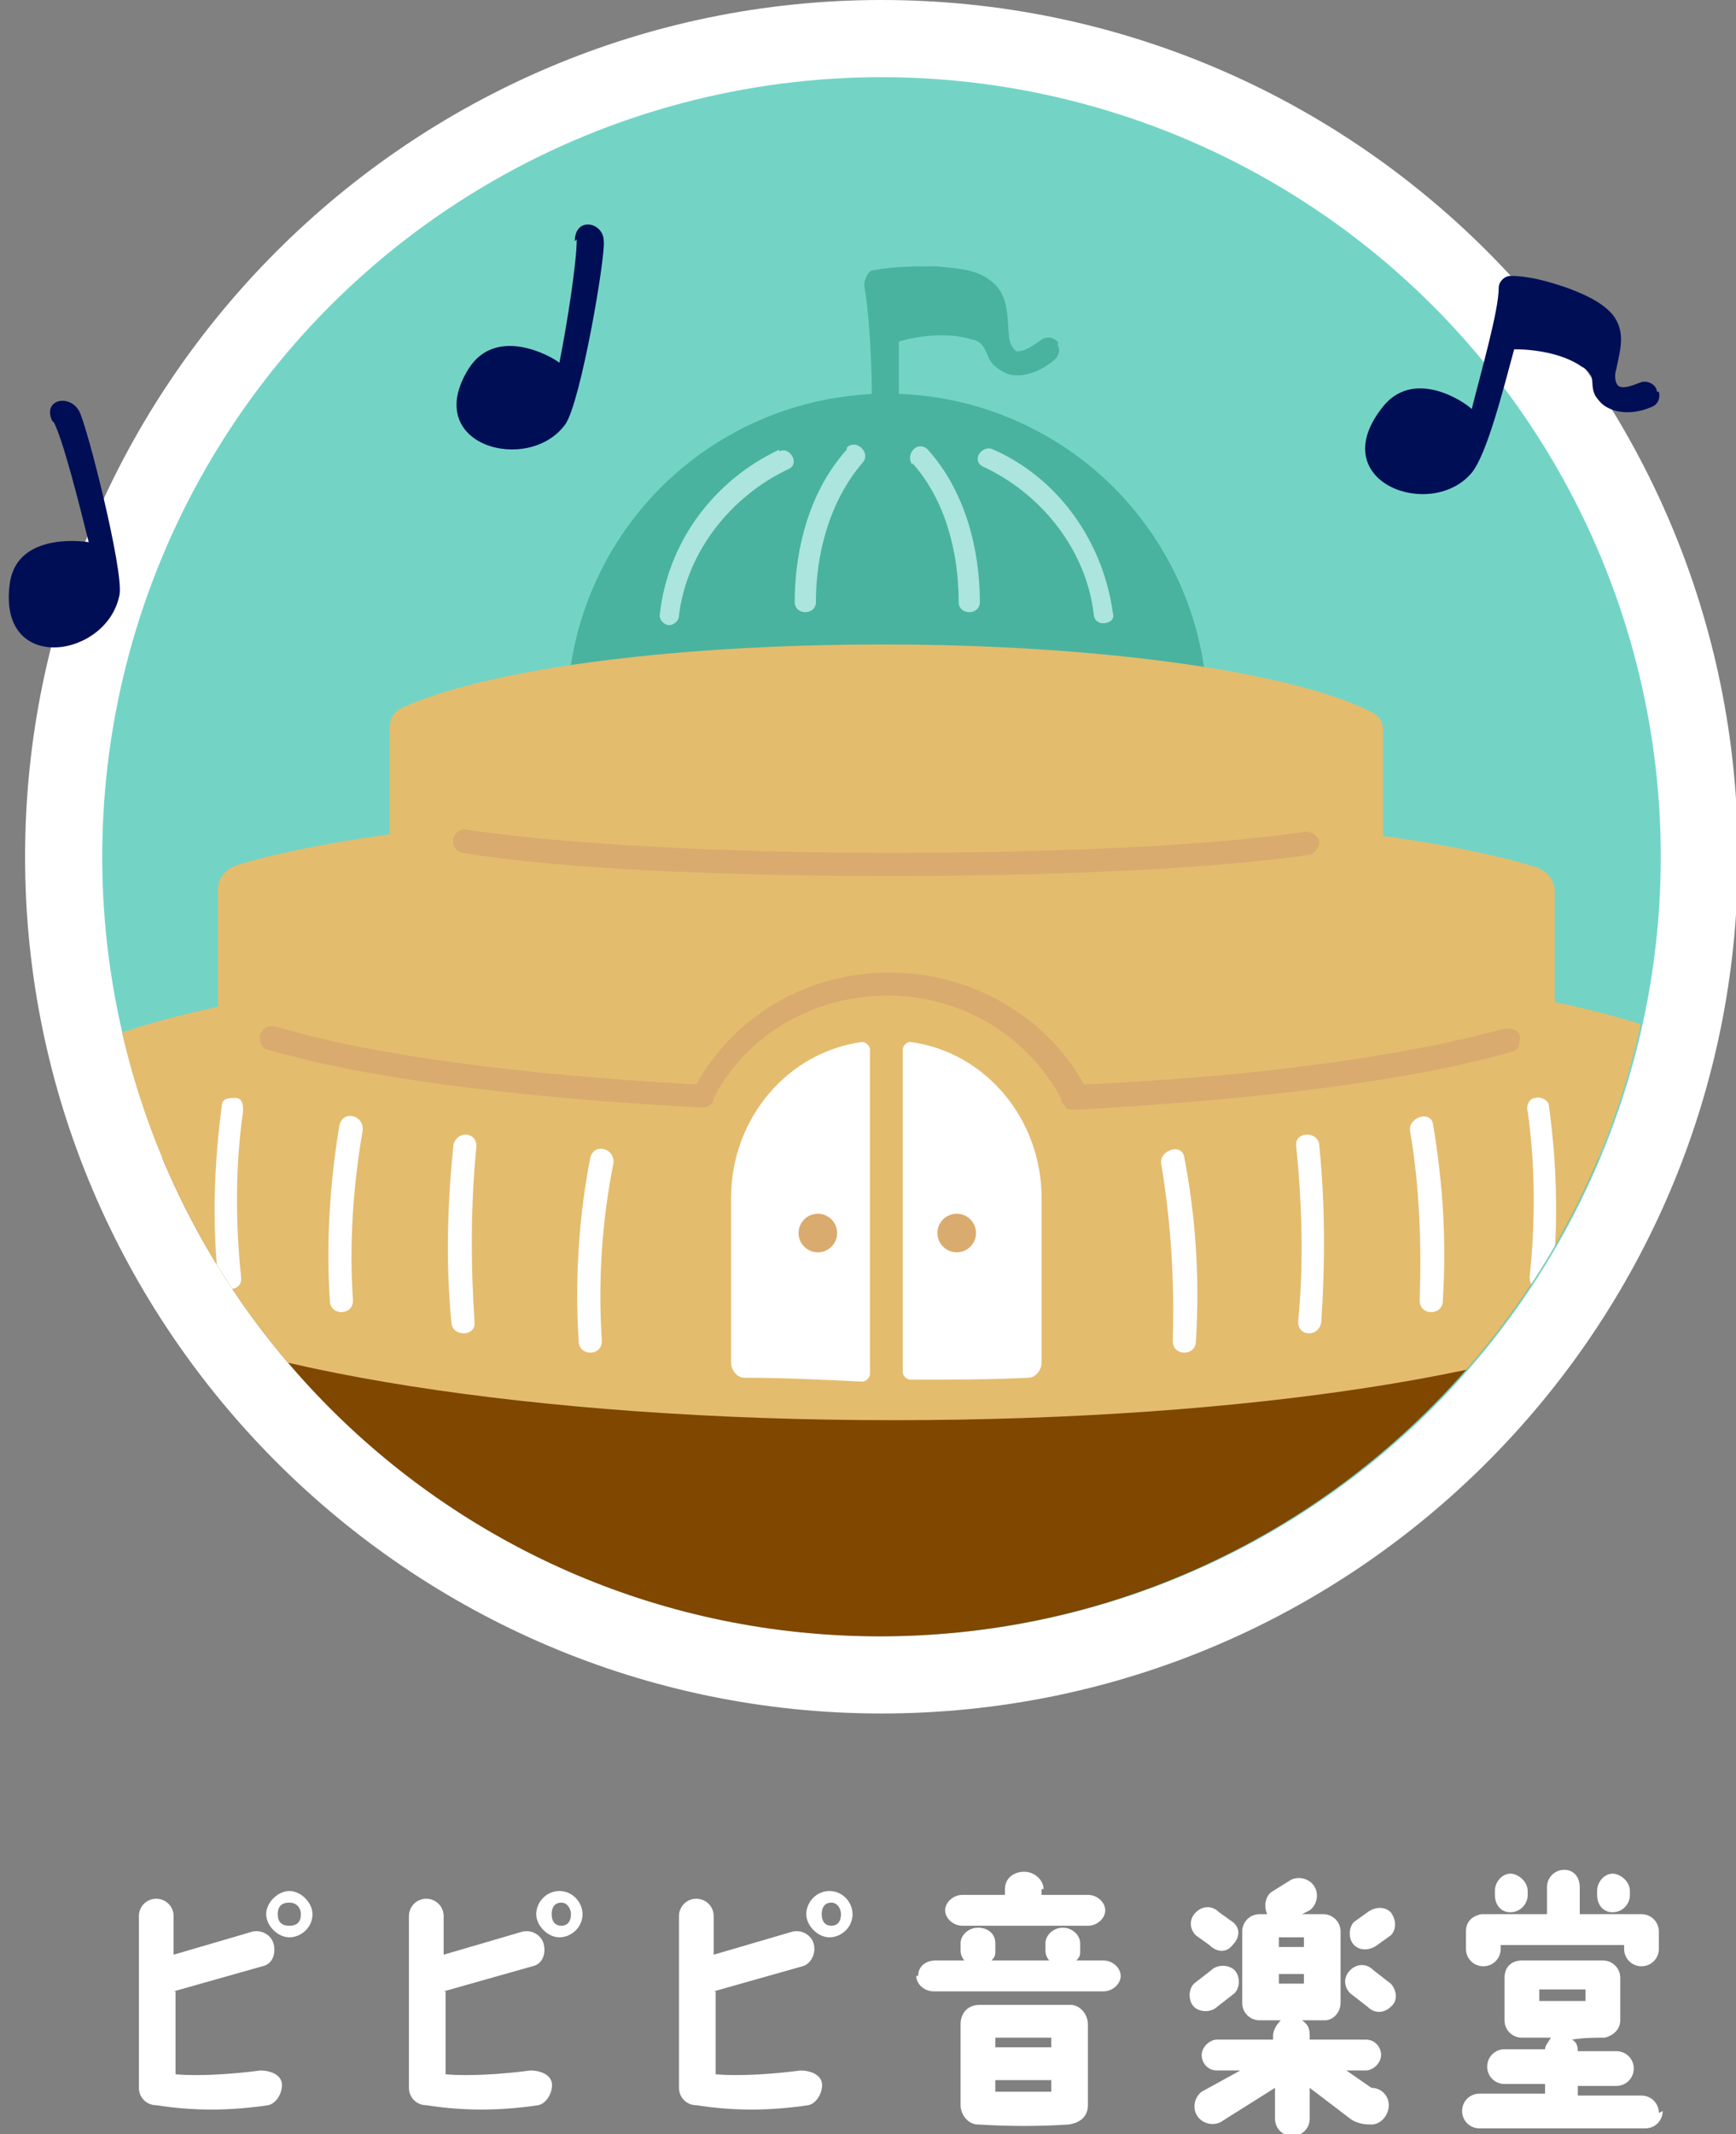<?xml version="1.0" encoding="UTF-8"?>
<svg id="_レイヤー_2" xmlns="http://www.w3.org/2000/svg" xmlns:xlink="http://www.w3.org/1999/xlink" version="1.1" viewBox="0 0 90 110.6">
  <rect x="0" y="0" width="90" height="110.6" fill="#808080" stroke="none"/>
  <!-- Generator: Adobe Illustrator 29.5.1, SVG Export Plug-In . SVG Version: 2.1.0 Build 141)  -->
  <defs>
    <style>
      .st0 {
        fill: none;
      }

      .st1 {
        fill: #abe5dd;
      }

      .st2 {
        fill: #daab6e;
      }

      .st3 {
        fill: #7f4700;
      }

      .st4 {
        fill: #fff;
      }

      .st5 {
        fill: #e4bc6e;
      }

      .st6 {
        fill: #000e56;
      }

      .st7 {
        fill: #73d4c6;
      }

      .st8 {
        fill: #49b39f;
      }

      .st9 {
        clip-path: url(#clippath);
      }
    </style>
    <clipPath id="clippath">
      <path class="st0" d="M86,44.4c0,22.3-18.1,40.4-40.4,40.4S5.3,66.7,5.3,44.4s11-4.5,11.3-6.3C19.2,18.3,25.2,4,45.7,4s23.9,6.6,27.9,24.7c.6,2.8,12.5,12.7,12.5,15.7Z"/>
    </clipPath>
  </defs>
  <g id="_レイヤー_2-2">
    <g id="design">
      <g id="btn_pipipi-music-hall_w">
        <path class="st4" d="M45.7,88.8C21.2,88.8,1.3,68.8,1.3,44.4S21.2,0,45.7,0s44.4,19.9,44.4,44.4-19.9,44.4-44.4,44.4h0ZM45.7,8c-20.1,0-36.4,16.3-36.4,36.4s16.3,36.4,36.4,36.4,36.4-16.3,36.4-36.4S65.7,8,45.7,8Z"/>
        <circle class="st7" cx="45.7" cy="44.4" r="40.4"/>
        <g>
          <path class="st4" d="M9.1,103.2v4.3c1.2.1,2.9,0,4.4-.2.5,0,1,.2,1.1.6s-.2,1.1-.7,1.2c-2,.3-3.9.3-5.8,0-.5,0-.9-.4-.9-.9v-8.9c0-.5.4-.9.9-.9s.9.4.9.9v2l4.1-1.2c.5-.1,1,.2,1.1.7.1.5-.1,1-.6,1.1l-4.6,1.3s0,0,0,0ZM16.2,99.2c0,.7-.6,1.2-1.2,1.2s-1.2-.6-1.2-1.2.6-1.2,1.2-1.2,1.2.6,1.2,1.2ZM15.6,99.2c0-.3-.2-.6-.6-.6s-.6.2-.6.6.2.6.6.6.6-.2.6-.6Z"/>
          <path class="st4" d="M23.1,103.2v4.3c1.2.1,2.9,0,4.4-.2.5,0,1,.2,1.1.6s-.2,1.1-.7,1.2c-2,.3-3.9.3-5.8,0-.5,0-.9-.4-.9-.9v-8.9c0-.5.4-.9.9-.9s.9.4.9.9v2l4.1-1.2c.5-.1,1,.2,1.1.7.1.5-.1,1-.6,1.1l-4.6,1.3s0,0,0,0ZM30.2,99.2c0,.7-.6,1.2-1.2,1.2s-1.2-.6-1.2-1.2.5-1.2,1.2-1.2,1.2.6,1.2,1.2ZM29.6,99.2c0-.3-.2-.6-.5-.6s-.5.2-.5.6.2.6.5.6.5-.2.5-.6Z"/>
          <path class="st4" d="M37.1,103.2v4.3c1.2.1,2.9,0,4.4-.2.5,0,1,.2,1.1.6s-.2,1.1-.7,1.2c-2,.3-3.9.3-5.8,0-.5,0-.9-.4-.9-.9v-8.9c0-.5.4-.9.9-.9s.9.4.9.9v2l4.1-1.2c.5-.1,1,.2,1.1.7.1.5-.2,1-.6,1.1l-4.6,1.3s0,0,0,0ZM44.2,99.2c0,.7-.6,1.2-1.2,1.2s-1.2-.6-1.2-1.2.5-1.2,1.2-1.2,1.2.6,1.2,1.2ZM43.6,99.2c0-.3-.2-.6-.5-.6s-.5.2-.5.6.2.6.5.6.5-.2.5-.6Z"/>
          <path class="st4" d="M47.6,102.4c0-.5.4-.8.9-.8h1.5c-.1-.1-.2-.3-.2-.5v-.4c0-.4.4-.8.9-.8s.9.3.9.8v.4c0,.2,0,.3-.2.5h3c-.1-.1-.2-.3-.2-.5v-.4c0-.4.4-.8.9-.8s.9.4.9.8v.4c0,.2,0,.3-.2.5h1.4c.5,0,.9.4.9.8s-.4.8-.9.8h-8.8c-.5,0-.9-.4-.9-.8h0ZM54,97.9v.3h2.4c.5,0,.9.4.9.8s-.4.8-.9.8h-6.5c-.5,0-.9-.4-.9-.8s.4-.8.9-.8h2.2v-.3c0-.6.5-.9,1-.9s1,.4,1,.9h0ZM50.7,110.1c-.5,0-.9-.5-.9-1v-4.2c0-.5.3-1,1-1h4.7c.5,0,.9.5.9,1v4.2c0,.5-.3.9-1,1-1.5.1-3.1.1-4.7,0h0ZM51.6,106.1h2.9v-.5h-2.9v.5ZM51.6,108.4c.8,0,1.8,0,2.9,0v-.6h-2.9v.6Z"/>
          <path class="st4" d="M61.9,102.8l.9-.7c.3-.3.9-.3,1.2,0,.3.3.3.9,0,1.2l-.9.7c-.3.3-.9.3-1.2,0-.3-.3-.3-.9,0-1.2h0ZM62,99.1c.3-.3.8-.4,1.2,0l.7.5c.4.3.4.8,0,1.2-.3.4-.8.4-1.2,0l-.7-.5c-.3-.3-.4-.8,0-1.2ZM66.1,108.2l-2.7,1.7c-.4.3-1,.2-1.3-.2-.3-.4-.2-1,.2-1.3l2-1.1h-1.2c-.5,0-.8-.4-.8-.8s.4-.8.8-.8h2.9v-.2c0-.3.2-.6.4-.8-.4,0-.8,0-1.1,0-.5,0-.9-.4-.9-.9v-3.7c0-.5.4-.9.9-.9h.4c-.2-.4-.1-1,.3-1.2l.8-.5c.4-.3,1-.2,1.3.2.3.4.2,1-.2,1.3l-.4.2c.4,0,.7,0,1.1,0,.5,0,.9.4.9.9v3.7c0,.5-.4.9-.8.9-.4,0-.8,0-1.2,0,.3.2.4.4.4.8v.2h2.9c.5,0,.8.4.8.8s-.4.8-.8.8h-1l1.3.9h0c.5,0,.9.4.9.9,0,.5-.4,1-.9,1-.2,0-.7,0-1.1-.3l-2.1-1.6v1.6c0,.5-.4.9-.9.9s-.9-.4-.9-.9v-1.5h0ZM66.3,100.9h1.3v-.5h-1.3v.5ZM67.6,102.8v-.5h-1.3v.5c.4,0,.8,0,1.3,0ZM70,102.1c.3-.3.8-.4,1.2,0l.9.7c.3.3.4.9,0,1.2-.3.3-.8.4-1.2,0l-.9-.7c-.3-.3-.4-.8,0-1.2h0ZM70.2,100.8c-.3-.3-.3-.9,0-1.2l.7-.5c.4-.3.9-.3,1.2,0,.3.4.3.9,0,1.2l-.7.5c-.4.3-.9.3-1.2,0h0Z"/>
          <path class="st4" d="M86.2,109.4c0,.5-.4.9-.9.9h-8.6c-.5,0-.9-.4-.9-.9s.4-.9.9-.9h3.4v-.5h-2.1c-.5,0-.9-.4-.9-.9s.4-.9.9-.9h2.1c0-.2.2-.4.3-.6-.5,0-1.1,0-1.5,0-.5,0-.9-.4-.9-.9v-2.2c0-.6.4-.9.9-.9h4.2c.5,0,.9.4.9.9v2.2c0,.5-.4.8-.8.9-.5,0-1.1,0-1.7.1.2.1.3.3.3.6h2c.5,0,.9.4.9.9s-.4.9-.9.9h-2v.5h3.3c.5,0,.9.4.9.9h0ZM81.9,97.9v1.3h3.2c.5,0,.9.4.9.9v.9c0,.5-.4.9-.9.9s-.9-.4-.9-.9v-.2h-6.4v.2c0,.5-.4.9-.9.9s-.9-.4-.9-.9v-.9c0-.5.3-.8.8-.9h3.4v-1.4c0-.5.4-.9.9-.9s.8.4.8.9h0ZM78.3,99.1c-.5,0-.8-.4-.8-.9v-.2c0-.5.4-.9.8-.9s.9.4.9.9v.2c0,.5-.4.9-.9.9ZM79.8,103.7c.7,0,1.5,0,2.4,0v-.6h-2.4s0,.6,0,.6ZM83.6,99.1c-.5,0-.8-.4-.8-.9v-.2c0-.5.4-.9.8-.9s.9.4.9.9v.2c0,.5-.4.9-.9.9Z"/>
        </g>
        <g class="st9">
          <g>
            <rect class="st3" x="-3.6" y="60" width="103" height="44"/>
            <g>
              <circle class="st8" cx="46" cy="37" r="16.6"/>
              <g>
                <g>
                  <path class="st1" d="M43.9,23.3c-1.9,2.1-2.7,5.1-2.7,7.9,0,.7,1.1.7,1.1,0,0-2.5.7-5.2,2.4-7.2.5-.5-.3-1.3-.8-.8h0Z"/>
                  <path class="st1" d="M40.4,23.3c-3.4,1.6-5.8,4.8-6.2,8.6,0,.3.3.5.5.5s.5-.2.5-.5c.4-3.3,2.7-6.2,5.7-7.6.6-.3,0-1.2-.5-.9h0Z"/>
                </g>
                <g>
                  <path class="st1" d="M47.3,24c1.7,1.9,2.4,4.6,2.4,7.2,0,.7,1.1.7,1.1,0,0-2.8-.8-5.8-2.7-7.9-.5-.5-1.2.2-.8.8h0Z"/>
                  <path class="st1" d="M51,24.2c3,1.4,5.3,4.3,5.7,7.6,0,.3.2.5.5.5s.6-.2.5-.5c-.5-3.7-2.8-7-6.2-8.5-.6-.3-1.2.6-.5.9h0Z"/>
                </g>
              </g>
              <path class="st8" d="M54.9,17.8c-.2-.3-.6-.4-.9-.2-.3.2-.8.6-1.2.6h0s0,0-.1,0c-.3-.2-.4-.6-.4-.9-.1-1,0-2.1-1-2.8-.8-.6-1.9-.6-2.8-.7-1,0-2.1,0-3.2.2-.3,0-.5.5-.5.8.3,1.6.4,4.4.4,5.8,0,.4.3.6.7.6s.6-.3.7-.6c0-1,0-2,0-2.9,1-.3,2.6-.5,3.8-.1.2,0,.5.2.6.4.2.3.2.6.5.9.2.2.5.4.8.5.8.2,1.7-.2,2.3-.7.3-.2.4-.6.2-.9h0Z"/>
              <path class="st5" d="M46,41.8c-21.4,0-30.6,2.1-33.6,3-.7.2-1.1.7-1.1,1.3v6.2c0,.5.3,1,.8,1.2,5.2,2.6,18.5,4.4,34,4.4s28.1-1.7,33.6-4.2c.5-.2.9-.7.9-1.2v-6.3c0-.6-.4-1.1-1.1-1.3-2.9-.9-12.1-3-33.5-3h0s0,0,0,0Z"/>
              <path class="st5" d="M46,49.4c-25.6,0-36.7,3-40.2,4.3-.8.3-1.3,1-1.3,1.9v10c0,.7.4,1.4,1,1.7,6.3,3.7,22.2,6.3,40.8,6.3s33.8-2.5,40.3-6.1c.7-.3,1-1,1-1.8v-10.3c0-.8-.5-1.6-1.3-1.9-3.5-1.3-14.5-4.3-40.2-4.3h0Z"/>
              <path class="st5" d="M46,47.7c15.9,0,22.8-.8,24.9-1.5.5-.2.8-.6.8-1v-7.4c0-.4-.2-.7-.6-.9-3.9-2-13.7-3.5-25.3-3.5s-20.9,1.4-25,3.3c-.4.2-.6.6-.6,1v7.5c0,.5.3.9.8,1,2.2.7,9,1.5,24.9,1.5h0Z"/>
              <path class="st2" d="M46.1,45.4c-9,0-17.3-.4-22.1-1.2-.3,0-.6-.4-.5-.7,0-.3.4-.6.7-.5,4.7.7,12.9,1.2,21.9,1.2s16.9-.4,21.6-1.1c.3,0,.6.2.7.5,0,.3-.2.6-.5.7-4.8.7-12.9,1.1-21.8,1.1Z"/>
              <g>
                <g>
                  <path class="st4" d="M45.1,54.4c0-.2-.2-.4-.4-.4-3.8.5-6.8,3.9-6.8,8.1v8.5c0,.4.3.8.7.8,2,0,4,.1,6.1.2.2,0,.4-.2.4-.4v-16.7h0Z"/>
                  <path class="st4" d="M46.8,54.4v16.7c0,.2.2.4.4.4,2.1,0,4.1,0,6.1-.1.4,0,.7-.4.7-.8v-8.5c0-4.2-3-7.6-6.8-8.1-.2,0-.4.2-.4.4Z"/>
                </g>
                <g>
                  <circle class="st2" cx="42.4" cy="63.9" r="1"/>
                  <circle class="st2" cx="49.6" cy="63.9" r="1"/>
                </g>
              </g>
              <path class="st2" d="M55.6,57.5c-.2,0-.3,0-.4-.2-.1-.1-.2-.2-.2-.4-1.8-3.3-5.2-5.3-9-5.3s-7.3,2-9,5.3c0,.3-.3.5-.6.5-9.4-.5-17.4-1.5-22.5-3-.3,0-.5-.4-.4-.8.1-.3.4-.5.8-.4,5,1.5,12.7,2.5,21.8,3,2-3.6,5.8-5.8,10-5.8s8.1,2.2,10.1,5.8c9-.4,16.8-1.5,21.8-2.9.3,0,.7,0,.8.4,0,.3,0,.7-.4.8-5.2,1.5-13.2,2.5-22.5,3h0,0s0,0,0,0Z"/>
              <g>
                <g>
                  <path class="st4" d="M30.6,60c-.6,3.1-.8,6.3-.6,9.5,0,.8,1.2.8,1.2,0-.2-3.1,0-6.2.6-9.2.1-.8-1-1.1-1.2-.3h0Z"/>
                  <path class="st4" d="M23.5,59.4c-.3,3-.4,6-.1,9.1,0,.8,1.3.8,1.2,0-.2-3-.2-6.1.1-9.1,0-.8-1.1-.8-1.2,0h0Z"/>
                  <path class="st4" d="M17.6,58.3c-.5,3-.7,6.1-.5,9.1,0,.8,1.2.8,1.2,0-.2-2.9,0-5.9.5-8.8.1-.8-1-1.1-1.2-.3h0Z"/>
                  <path class="st4" d="M11.5,57.3c-.4,3-.5,6-.2,8.9,0,.8,1.3.8,1.2,0-.3-2.9-.3-5.8.1-8.6,0-.3,0-.7-.4-.7-.3,0-.7,0-.7.4h0Z"/>
                </g>
                <g>
                  <path class="st4" d="M60.2,60.3c.5,3,.7,6.1.6,9.2,0,.8,1.2.8,1.2,0,.2-3.2,0-6.4-.6-9.5-.1-.8-1.3-.4-1.2.3h0Z"/>
                  <path class="st4" d="M67.2,59.4c.3,3,.4,6,.1,9.1,0,.8,1.1.8,1.2,0,.2-3,.2-6.1-.1-9.1,0-.8-1.3-.8-1.2,0h0Z"/>
                  <path class="st4" d="M73.1,58.6c.5,2.9.6,5.9.5,8.8,0,.8,1.2.8,1.2,0,.2-3.1,0-6.1-.5-9.1-.1-.8-1.3-.4-1.2.3,0,0,0,0,0,0Z"/>
                  <path class="st4" d="M79.2,57.6c.4,2.8.4,5.8.1,8.6,0,.8,1.1.8,1.2,0,.3-3,.2-6-.2-8.9,0-.3-.5-.5-.7-.4-.3,0-.5.4-.4.7h0Z"/>
                </g>
              </g>
            </g>
          </g>
        </g>
        <path class="st6" d="M85.9,20.3c0-.3-.4-.6-.8-.5-.3.1-.9.4-1.2.2h0s0,0,0,0c-.2-.2-.2-.6-.1-.9.2-1,.5-1.9-.2-2.8-.6-.7-1.6-1.1-2.4-1.4-.9-.3-1.9-.6-2.9-.6-.3,0-.6.3-.6.6,0,1.2-.9,4.3-1.4,6.3-.4-.4-3.1-2.2-4.7,0-2.9,3.8,2.6,5.8,4.7,3.3.8-1,1.6-4.2,2.2-6.4,1,0,2.5.2,3.5.9.2.1.4.3.5.5.1.3,0,.6.2,1,.2.3.4.5.6.6.7.4,1.6.3,2.3,0,.3-.1.5-.4.4-.8,0,0,0,0,0,0Z"/>
        <path class="st6" d="M29.9,12.4c0,1.2-.5,4.4-.9,6.4-.5-.4-3.3-1.9-4.7.3-2.5,4,3.1,5.5,5,2.9.8-1.1,2.1-8.7,2-9.5,0-1-1.5-1.3-1.5,0,0,0,0,0,0,0Z"/>
        <path class="st6" d="M2.8,21.9c.5,1,1.3,4.2,1.8,6.2-.6-.1-3.8-.4-4.1,2.2-.6,4.7,5.1,3.8,5.7.5.2-1.3-1.7-8.8-2.1-9.5-.5-.9-1.9-.6-1.4.5h0Z"/>
      </g>
    </g>
  </g>
</svg>